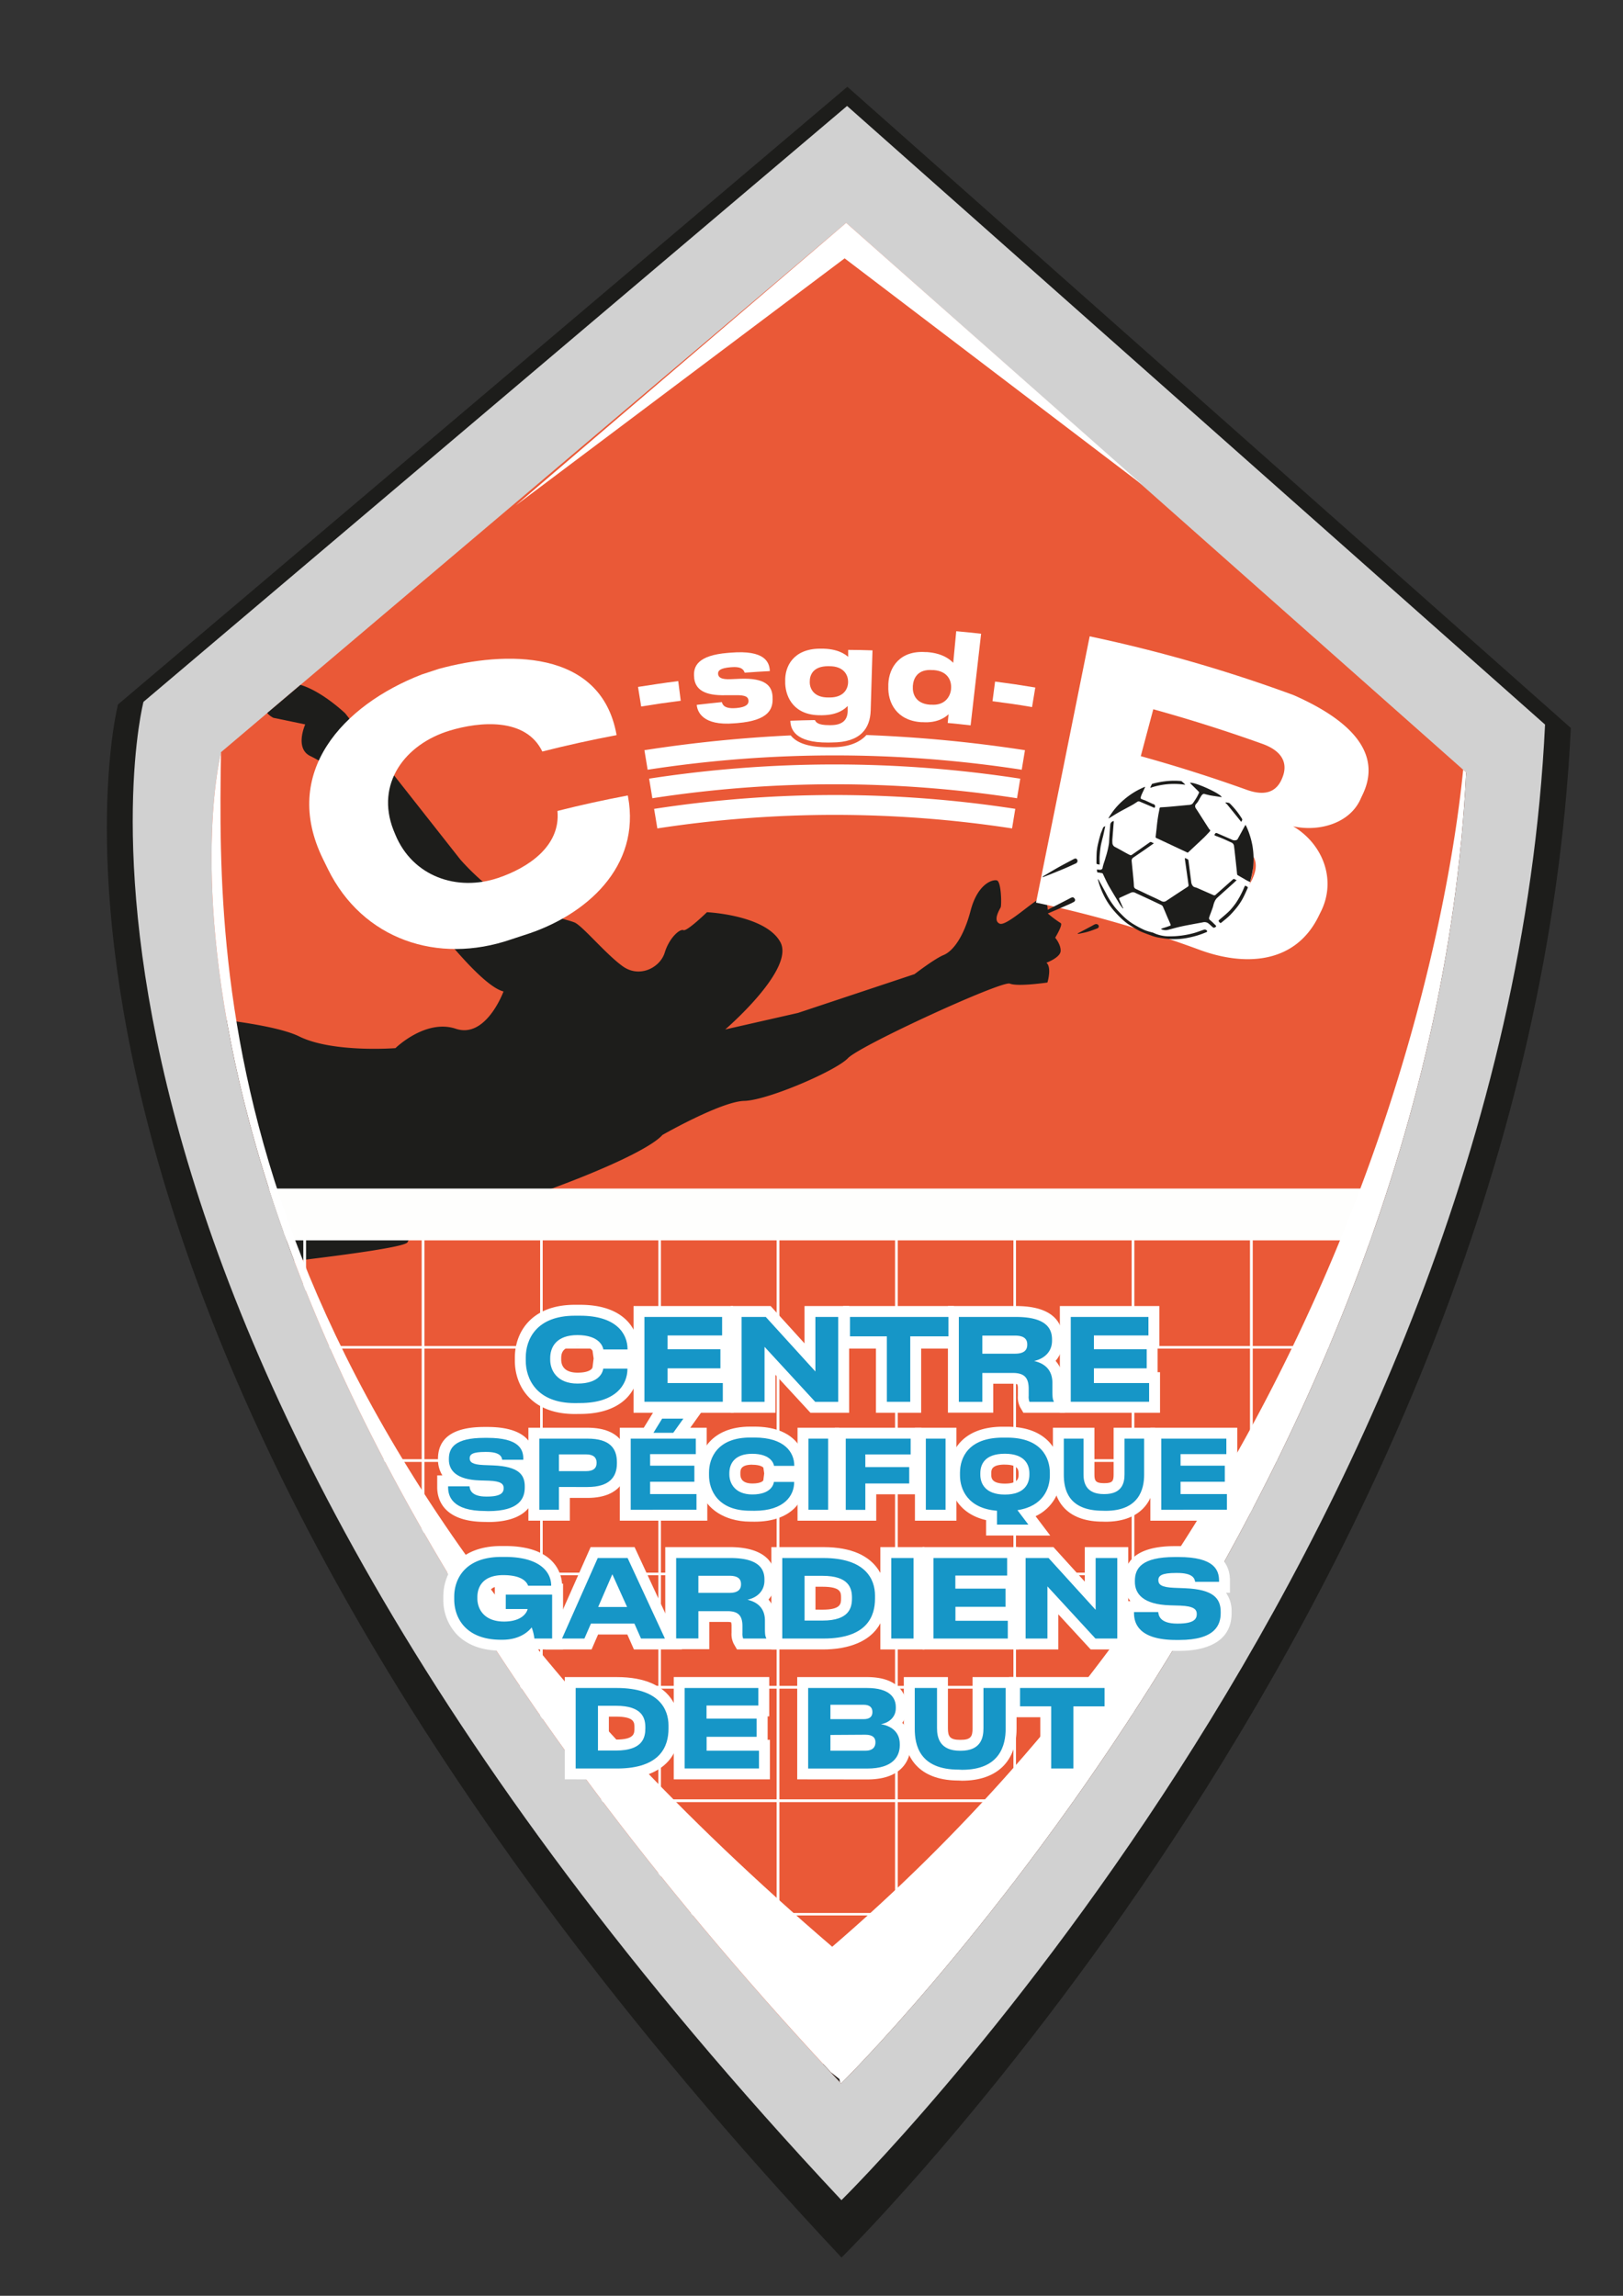 <svg xmlns="http://www.w3.org/2000/svg" xmlns:xlink="http://www.w3.org/1999/xlink" viewBox="0 0 595.28 841.89"><rect x="0" y="0" width="595.28" height="841.89" fill="#333333" stroke="none"/><defs><style>.cls-1{fill:#ea5937;}.cls-2{fill:#1d1d1b;}.cls-3{fill:#d1d1d1;}.cls-4{clip-path:url(#clip-path);}.cls-5{fill:#fefefd;}.cls-6{fill:none;stroke:#fefefd;stroke-miterlimit:10;stroke-width:0.9px;}.cls-7{fill:#fff;}.cls-8{fill:#1696c7;}</style><clipPath id="clip-path"><path class="cls-1" d="M537.75,283.24C524.81,551.33,308.5,764,308.5,764c-1.26-1.34-2.5-2.68-3.74-4C36.28,471.4,79.5,282.38,81.05,276h0l0-.16L310.35,81.72Z"></path></clipPath></defs><g id="Calque_1" data-name="Calque 1"><path class="cls-2" d="M43.28,258.33S-15,482.69,308.64,827.86c0,0,252.4-248.09,267.51-560.9L310.79,31.81Z"></path><path class="cls-3" d="M52.62,257.38s-56.2,216.45,256,549.44c0,0,243.5-239.34,258.07-541.11l-256-226.85Z"></path><path class="cls-1" d="M537.75,283.24C524.81,551.33,308.5,764,308.5,764c-1.26-1.34-2.5-2.68-3.74-4C36.28,471.4,79.5,282.38,81.05,276h0l0-.16L310.35,81.72Z"></path><g class="cls-4"><path class="cls-2" d="M-13.13,464.26s-13.13,6.24-22.93,3.06-33-8.28-34.55-8.3-12,1.44-8.13,8.34,14.62,12.31,19.43,13.4S-35.64,487-35.64,487a20.69,20.69,0,0,0,10.12-3.48c5.14-3.41,21-5.75,27.14-5s26.53-2.79,31.23-8.86c0,0,18.38-6.21,21.91-5s18.5,1.58,18.5,1.58,74.9-7.56,76.23-10.71,9.76-10.75,14.49-8.76,69.71-20.25,79-30.58c0,0,21.54-12.3,30-12.48S306.58,392.7,311,388.05s56.5-28.56,59.39-27.35,13.78-.4,13.78-.4,1.68-5.48-.36-7.26c0,0,5.12-1.88,5.21-4.31s-2-4.86-2-4.86,3-4.92,2-5.37a41,41,0,0,1-4.71-3.52s.14-5.5-1.92-5.75-13.09,10.59-15.72,9.49,0-5.24.36-6,.26-9.48-1.43-9.88-7.06,1.37-9.61,11.12-6.54,14.88-9.9,16.26-10.65,7-10.65,7l-42.76,14.23L266,377.51s25.63-22,20.23-32-26.93-11-26.93-11-7.32,7.13-8.64,6.58-5.18,2.78-6.86,8.26-9.21,9.43-15.39,5-14.79-14.86-17.68-16.07-14.29-3.52-23.54-8-18.39-15.13-18.39-15.13l-42.17-53.55s-17.2-16.49-25.8-9.27-.55,10.9-.55,10.9l11.67,2.42s-4,8.83,1.92,11.63,16.56,10.65,16.56,10.65l-.44,10.64s40.92,61.68,54.69,65c0,0-6.38,17.42-17.49,13.69s-22.15,7.1-22.15,7.1-23,1.79-35.3-4.29-53.61-8.57-53.61-8.57-22.29-6.56-30-8.86-38.5-9.95-38.5-9.95L-51,347.29s-43.75-12.16-45.46-1.44,18.83,14.08,18.83,14.08,8.34-1.45,13.7,4.19,10.09,7.64,17.65,2.15,28,6.18,28,6.18,35.39,15.15,43.61,14,40.73,22.33,40.73,22.33L65,414.44s21.14,8.56,20.7,9.61-18.31,9-21.42,8.33l-1.66,3.95s-31.24,12.56-32.92,12.16-7.14,2.27-7.14,2.27l-3,3.39S-11.17,461.06-13.13,464.26Z"></path><rect class="cls-5" x="24.96" y="435.86" width="478.59" height="19"></rect><rect class="cls-6" x="24.96" y="452.48" width="43.4" height="41.56"></rect><rect class="cls-6" x="68.36" y="452.48" width="43.4" height="41.56"></rect><rect class="cls-6" x="111.76" y="452.48" width="43.4" height="41.56"></rect><rect class="cls-6" x="155.16" y="452.48" width="43.4" height="41.56"></rect><rect class="cls-6" x="198.56" y="452.48" width="43.4" height="41.56"></rect><rect class="cls-6" x="241.96" y="452.48" width="43.4" height="41.56"></rect><rect class="cls-6" x="285.37" y="452.48" width="43.4" height="41.56"></rect><rect class="cls-6" x="328.77" y="452.48" width="43.4" height="41.56"></rect><rect class="cls-6" x="372.17" y="452.48" width="43.4" height="41.56"></rect><rect class="cls-6" x="415.57" y="452.48" width="43.4" height="41.56"></rect><rect class="cls-6" x="458.97" y="452.48" width="43.4" height="41.56"></rect><rect class="cls-6" x="24.96" y="494.05" width="43.4" height="41.56"></rect><rect class="cls-6" x="68.36" y="494.05" width="43.4" height="41.56"></rect><rect class="cls-6" x="111.76" y="494.05" width="43.4" height="41.56"></rect><rect class="cls-6" x="155.16" y="494.05" width="43.4" height="41.56"></rect><rect class="cls-6" x="198.56" y="494.05" width="43.4" height="41.56"></rect><rect class="cls-6" x="241.96" y="494.05" width="43.4" height="41.56"></rect><rect class="cls-6" x="285.37" y="494.05" width="43.4" height="41.56"></rect><rect class="cls-6" x="328.77" y="494.05" width="43.4" height="41.56"></rect><rect class="cls-6" x="372.17" y="494.05" width="43.4" height="41.56"></rect><rect class="cls-6" x="415.57" y="494.05" width="43.4" height="41.56"></rect><rect class="cls-6" x="458.97" y="494.05" width="43.4" height="41.56"></rect><rect class="cls-6" x="24.96" y="535.61" width="43.4" height="41.56"></rect><rect class="cls-6" x="68.36" y="535.61" width="43.4" height="41.56"></rect><rect class="cls-6" x="111.76" y="535.61" width="43.4" height="41.56"></rect><rect class="cls-6" x="155.16" y="535.61" width="43.4" height="41.56"></rect><rect class="cls-6" x="198.56" y="535.61" width="43.4" height="41.56"></rect><rect class="cls-6" x="241.96" y="535.61" width="43.4" height="41.56"></rect><rect class="cls-6" x="285.37" y="535.61" width="43.4" height="41.56"></rect><rect class="cls-6" x="328.77" y="535.61" width="43.4" height="41.56"></rect><rect class="cls-6" x="372.17" y="535.61" width="43.4" height="41.56"></rect><rect class="cls-6" x="415.57" y="535.61" width="43.4" height="41.56"></rect><rect class="cls-6" x="458.97" y="535.61" width="43.4" height="41.56"></rect><rect class="cls-6" x="24.96" y="577.17" width="43.4" height="41.56"></rect><rect class="cls-6" x="68.36" y="577.17" width="43.4" height="41.56"></rect><rect class="cls-6" x="111.76" y="577.17" width="43.4" height="41.56"></rect><rect class="cls-6" x="155.16" y="577.17" width="43.4" height="41.56"></rect><rect class="cls-6" x="198.56" y="577.17" width="43.4" height="41.56"></rect><rect class="cls-6" x="241.96" y="577.17" width="43.4" height="41.56"></rect><rect class="cls-6" x="285.37" y="577.17" width="43.4" height="41.56"></rect><rect class="cls-6" x="328.77" y="577.17" width="43.4" height="41.56"></rect><rect class="cls-6" x="372.17" y="577.17" width="43.4" height="41.56"></rect><rect class="cls-6" x="415.57" y="577.17" width="43.4" height="41.56"></rect><rect class="cls-6" x="458.97" y="577.17" width="43.4" height="41.56"></rect><rect class="cls-6" x="24.96" y="618.74" width="43.4" height="41.56"></rect><rect class="cls-6" x="68.36" y="618.74" width="43.4" height="41.56"></rect><rect class="cls-6" x="111.76" y="618.74" width="43.4" height="41.56"></rect><rect class="cls-6" x="155.16" y="618.74" width="43.4" height="41.56"></rect><rect class="cls-6" x="198.56" y="618.74" width="43.4" height="41.56"></rect><rect class="cls-6" x="241.96" y="618.74" width="43.4" height="41.56"></rect><rect class="cls-6" x="285.37" y="618.74" width="43.4" height="41.56"></rect><rect class="cls-6" x="328.77" y="618.74" width="43.4" height="41.56"></rect><rect class="cls-6" x="198.56" y="660.4" width="43.4" height="41.56"></rect><rect class="cls-6" x="241.96" y="660.4" width="43.4" height="41.56"></rect><rect class="cls-6" x="285.37" y="660.4" width="43.4" height="41.56"></rect><rect class="cls-6" x="328.77" y="660.4" width="43.4" height="41.56"></rect><rect class="cls-6" x="372.17" y="618.74" width="43.4" height="41.56"></rect><rect class="cls-6" x="415.57" y="618.74" width="43.4" height="41.56"></rect><rect class="cls-6" x="458.97" y="618.74" width="43.4" height="41.56"></rect><path class="cls-2" d="M301.17,775.69s11.71-8.26,14.14-10.21c268.48-288.54,224-475.88,222.44-482.24-7.13,19.26-2.5,245.42-234.25,433.68Z"></path><path class="cls-7" d="M308.5,762.89s-1.31-1-3.74-2.95C36.28,471.4,79.5,282.38,81.05,276c-1.3,84-2,243.89,224.17,437.88Z"></path><path class="cls-7" d="M308.82,765.62l4.42-2.21c.08-.06,2.69-1.86,2.76-1.93,210.9-226.7,233.17-421,231.91-482.61-.06-2.52-10.82-1.13-11.06,1.38-6.32,67.59-46.09,274.16-231.63,433.65a2,2,0,0,0-.69,1.38l.63,14.28C305,731.3,307.45,766.71,308.82,765.62Z"></path></g><path class="cls-7" d="M187.34,344.53c-26.75,9.18-54.33.07-67.08-25.86l-1.77-3.61c-15.64-31.78,7.31-56.51,36.19-67.72,2.52-.84,3.78-1.26,6.31-2.07,24.14-6.61,59.36-7.49,65.12,24.06l0,.26q-13.69,2.57-27.2,6c-6.06-12.56-23-11-34-7.66-16.44,5-27.21,19.51-20.62,36.41l.71,1.73c6.32,15.28,22.55,21,37.76,15.86,10.85-3.67,22.92-11.58,21.7-24.55q12.79-3.24,25.8-5.67l.08.39c4.79,25.77-15.4,43.72-38.07,50.81C190.3,343.54,189.31,343.86,187.34,344.53Z"></path><path class="cls-7" d="M248.76,249.76l.92,7.22c-5.81.74-8.71,1.16-14.51,2.1-.46-2.87-.69-4.31-1.16-7.18C239.9,251,242.85,250.52,248.76,249.76Z"></path><path class="cls-7" d="M269.32,265.25c-11.82,1-13.51-4.48-13.75-6.56l0-.22c3.68-.43,5.52-.62,9.2-1,.22.83.77,2.54,5.12,2.19H270c3.82-.32,4.62-1.52,4.53-2.72s-.73-2.12-4.87-2l-3.39,0c-8,.23-11.19-2.17-11.66-6.25l0-.26c-.48-4.21,1.49-8.11,12.27-9l1.24-.1c12.35-1,14.06,3.43,14.23,6.64v.13c-3.69.19-5.54.31-9.22.58-.34-.87-.86-2.37-5-2l-.13,0c-3.81.32-4.73,1.23-4.62,2.47s1.11,2.08,4.72,1.91l3.42-.15c9-.33,11.63,2.43,11.84,6.57l0,.32c.22,4.14-1.3,8.4-12.87,9.36Z"></path><path class="cls-7" d="M303.73,272.3c-12.26.08-13.73-5-13.84-7.82v-.18c3.59-.13,5.39-.18,9-.24.36.71.9,1.88,5.31,1.86h.47c4.67,0,6.2-2.21,6.24-5.2l0-1.83c-.94.93-3.4,3.33-9.32,3.39H301c-9.54.11-12.77-6.27-13-11.58l0-.76c-.23-5.57,3-11.95,12.59-12.07h.5c6.12-.07,8.92,2.08,10,3,0-1,0-1.53,0-2.55,3.57,0,5.35.08,8.92.18l-.66,22c-.2,6.6-3.68,11.74-14.15,11.77Zm0-28c-5.53,0-6.78,3.26-6.73,5.75v.14c0,2.45,1.58,5.61,6.8,5.58h.53c5.08,0,6.71-3.11,6.73-5.61V250c0-2.64-1.76-5.72-6.84-5.69Z"></path><path class="cls-7" d="M359.85,232.4,356,266c-3.35-.39-5-.56-8.4-.88l.31-3.2c-.92.9-3.9,3.32-9.58,2.9l-.56,0c-8.8-.64-12.22-7-11.95-13.25l0-.76c.27-6.2,4.32-12.35,13.69-11.68l.55,0c5.83.43,8.56,2.86,9.56,3.94.45-4.64.67-7,1.11-11.6C354.39,231.79,356.21,232,359.85,232.4ZM342,245.73c-5.52-.44-7,3.12-7.19,5.79v.14c-.17,2.54.83,6.32,6.19,6.75l.49,0c5.1.41,7.07-3,7.33-5.67v-.14c.27-2.84-1.07-6.45-6.32-6.87Z"></path><path class="cls-7" d="M379.72,252.12c-.48,2.87-.71,4.3-1.19,7.17-5.79-1-8.69-1.38-14.5-2.14.38-2.89.57-4.33.94-7.21C370.88,250.71,373.83,251.15,379.72,252.12Z"></path><path class="cls-7" d="M317.79,269.54c-3.43,3.79-8.85,4.47-12.61,4.48h-1.44c-7.7,0-11.7-1.8-13.72-4.34a505.51,505.51,0,0,0-53.66,5.42c.47,2.86.71,4.3,1.18,7.17a450.56,450.56,0,0,1,137.21,0c.47-2.87.71-4.3,1.18-7.17A507.83,507.83,0,0,0,317.79,269.54Z"></path><path class="cls-7" d="M374.21,285.55c-.48,2.87-.71,4.3-1.19,7.17a439.41,439.41,0,0,0-133.75,0c-.47-2.87-.71-4.31-1.19-7.18A447,447,0,0,1,374.21,285.55Z"></path><path class="cls-7" d="M372.38,296.61c-.47,2.87-.71,4.31-1.18,7.18a428.94,428.94,0,0,0-130.1,0l-1.19-7.17A435.19,435.19,0,0,1,372.38,296.61Z"></path><path class="cls-7" d="M399.67,233.35a538,538,0,0,1,74.8,21.56c14,6.17,34.13,18,25.34,36.41l-.63,1.33c-4,9.53-15.77,12.43-24.89,10.36,11,6.52,16.12,19.87,10,31.64l-.65,1.33c-8.71,17.76-27.48,18.45-44.19,12.14A433.13,433.13,0,0,0,380,331Q389.86,282.16,399.67,233.35ZM423,260.09c-1.84,6.88-2.76,10.32-4.59,17.2,13.06,3.63,25.88,7.69,38.63,12.26,7.84,2.89,11.52.11,13.25-4.24l.1-.25c1.78-4.47.72-9.29-7.18-12.21C450,268.1,436.61,263.87,423,260.09Zm-9.62,36.08c-2,7.61-3,11.41-5.07,19,12.5,3.48,24.76,7.41,37,11.83,8.14,3.05,12.39-.62,14.26-5.2l.2-.5c1.87-4.58,1-9.52-7.55-12.72C439.39,303.94,426.52,299.83,413.4,296.17Z"></path><circle class="cls-7" cx="430.91" cy="315.23" r="28.82"></circle><path class="cls-2" d="M425.9,340.56l1.83-.58c.4-.13.78-.28,1.17-.41.54-.19.57-.23.35-.77-.32-.77-.65-1.53-1-2.29-.57-1.36-1.13-2.72-1.73-4.07a1.4,1.4,0,0,0-.6-.58c-2.84-1.35-5.69-2.68-8.55-4-.31-.14-.63-.28-.93-.44a1.89,1.89,0,0,0-1.79,0c-1.31.58-2.61,1.19-3.91,1.78-.3.13-.32.35-.21.61.41.94.81,1.87,1.23,2.8a3.5,3.5,0,0,0,.24.42l-.18.09c-.35-.48-.75-.93-1.06-1.43-1.34-2.22-2.69-4.42-4-6.68-.82-1.46-1.51-3-2.22-4.52-.22-.47-.65-.27-1-.42a4.17,4.17,0,0,0-.81-.11c-.12,0-.29-.12-.31-.22a6.08,6.08,0,0,1-.11-.87c.45,0,.82.08,1.19.08a.87.87,0,0,0,.93-.84c.07-.4.19-.79.3-1.19.26-.84.58-1.66.79-2.51a32.34,32.34,0,0,0,1.24-5.23c.06-.88.09-1.77.15-2.66.09-1.31.19-2.62.31-3.93a1.51,1.51,0,0,1,1.27-1.52c0,.36,0,.71-.05,1.05l-.45,5.77A11,11,0,0,0,408,309a1.75,1.75,0,0,0,1.05,1.64c1.31.67,2.58,1.41,3.87,2.12.55.29,1.09.6,1.66.84a.79.79,0,0,0,.59-.15c2.16-1.49,4.32-3,6.46-4.51a.64.64,0,0,1,.81-.06c.22.13.47.22.78.37-1.25.87-2.4,1.7-3.56,2.5l-4,2.73a1.34,1.34,0,0,0-.59,1.3c.21,2.18.43,4.36.64,6.53.08.85.15,1.7.18,2.55a1.21,1.21,0,0,0,.8,1.17c1.41.65,2.8,1.32,4.2,2,1.71.8,3.43,1.56,5.1,2.42a1.7,1.7,0,0,0,1.91-.18l3.54-2.35,4.18-2.73a.65.65,0,0,0,.3-.73l-1.32-9.36c0-.14,0-.27,0-.48.4.19.77.33,1.11.53a.66.66,0,0,1,.19.43c.34,2.58.67,5.16,1,7.73a2.75,2.75,0,0,0,.67,1.66,1.44,1.44,0,0,0,.46.31c.33.12.69.18,1,.32l6.1,2.68A.81.81,0,0,0,446,328q3.09-2.72,6.15-5.46a.53.53,0,0,1,.73-.1,4.61,4.61,0,0,0,.69.32c-.48.45-.87.84-1.29,1.22-2,1.8-4,3.57-6,5.41a4.82,4.82,0,0,0-.94,1.62c-.23.52-.31,1.1-.49,1.65s-.48,1.34-.72,2-.47,1.21-.65,1.83a.84.84,0,0,0,.35.93c.59.47,1.11,1,1.65,1.53.16.15.31.32.47.46s.12.34-.05.47a1.42,1.42,0,0,1-.5.29.66.66,0,0,1-.5-.07c-.62-.52-1.17-1.11-1.82-1.58a2.42,2.42,0,0,0-1.9-.29c-2.56.48-5.12.92-7.67,1.46-1.78.38-3.52.89-5.28,1.34a3.76,3.76,0,0,1-2.32-.29Z"></path><path class="cls-2" d="M436.47,287.07c1.58-.42,11.19,3.9,11.64,5.26l-1.42-.22c-.89-.14-1.78-.25-2.67-.41-.59-.11-1.17-.28-1.76-.41-.29-.07-.63-.24-.87-.15a1.64,1.64,0,0,0-.76.67c-.42.64-.76,1.34-1.16,2a7.25,7.25,0,0,1-.65.89,1.24,1.24,0,0,0-.22,1.71c1,1.49,1.92,3,2.88,4.48.59.93,1.18,1.85,1.78,2.77a2,2,0,0,0,.4.53c.37.27.2.55,0,.77-.72.78-1.44,1.57-2.21,2.31-1.85,1.76-3.72,3.48-5.57,5.23-.24.23-.44.14-.67,0l-8.4-3.94c-.87-.41-1.74-.83-2.63-1.22a.45.45,0,0,1-.31-.54c.1-.91.21-1.82.31-2.74s.18-1.74.29-2.61.24-1.73.38-2.58c.12-.7.29-1.4.4-2.1s.11-.69.8-.73c1.13-.06,2.25-.14,3.37-.24l6.48-.61a3.53,3.53,0,0,0,1-.17,1.63,1.63,0,0,0,.67-.52c.47-.67.9-1.35,1.3-2a19.2,19.2,0,0,0,.92-1.81c.05-.1-.08-.34-.19-.45-.9-.91-1.83-1.8-2.74-2.71A5.2,5.2,0,0,1,436.47,287.07Z"></path><path class="cls-2" d="M456.84,302.5c.2.37.37.66.5,1a29.5,29.5,0,0,1,2.06,6.82,29,29,0,0,1,.28,7.09c-.09,1-.27,2-.46,3s-.43,1.83-.63,2.75c-.06.23-.18.26-.36.17-.36-.18-.72-.35-1.07-.54L454.08,321a.55.55,0,0,1-.34-.49c-.26-2.59-.55-5.17-.83-7.75-.09-.84-.19-1.67-.3-2.5a1.57,1.57,0,0,0-1-1.32c-1-.44-2-.93-3.06-1.38-.85-.36-1.71-.69-2.56-1l-.3-.14c-.28-.1-.32-.25-.15-.5.33-.51.46-.56,1-.32l5.08,2.21a2.26,2.26,0,0,0,1.81.27,1,1,0,0,0,.5-.36c.91-1.64,1.8-3.28,2.69-4.93C456.69,302.72,456.73,302.67,456.84,302.5Z"></path><path class="cls-2" d="M402.8,322.44c.09.14.2.28.28.43.85,1.55,1.73,3.1,2.55,4.67a30.39,30.39,0,0,0,3.41,5.31C410,334,411,335,412,336a21.62,21.62,0,0,0,2.25,1.91,21.27,21.27,0,0,0,2.35,1.5,35.85,35.85,0,0,0,3.38,1.73,24.16,24.16,0,0,0,2.67.8,1.7,1.7,0,0,1,.32.1,13.34,13.34,0,0,0,6,1.32,33.33,33.33,0,0,0,8.49-1.08c1.4-.35,2.75-.89,4.12-1.36a1,1,0,0,1,1.2.55c0,.08-.12.28-.23.33a32.38,32.38,0,0,1-6.37,2,25.93,25.93,0,0,1-7.24.55,39.21,39.21,0,0,1-4.46-.62,15.74,15.74,0,0,1-2.4-.72c-1.32-.48-2.65-.94-3.92-1.52a28.88,28.88,0,0,1-2.85-1.65,22.78,22.78,0,0,1-2.09-1.37,25.54,25.54,0,0,1-2.31-2c-.89-.88-1.75-1.8-2.56-2.75a26.63,26.63,0,0,1-3.8-6,30.06,30.06,0,0,1-1.82-5c0-.11,0-.24-.06-.36Z"></path><path class="cls-2" d="M420,288.61c-.06.14-.11.27-.17.4-.37.81-.76,1.6-1.12,2.41a6.46,6.46,0,0,0-.36,1.13.45.45,0,0,0,.16.38,9.85,9.85,0,0,0,1.06.44c.12.05.26.06.39.12l2.59,1.2a3.16,3.16,0,0,0,.54.2.81.81,0,0,1,.41,1.28.32.32,0,0,1-.29,0,4.31,4.31,0,0,1-.49-.22L418,293.94a1,1,0,0,0-1,.18c-.6.38-1.19.79-1.81,1.13-1.54.85-3.11,1.65-4.64,2.51-1.24.7-2.43,1.47-3.64,2.2a.79.79,0,0,1-.38.14,25.29,25.29,0,0,1,5.76-6.89,27.8,27.8,0,0,1,7.69-4.69Z"></path><path class="cls-2" d="M375.43,338.4c.28-.17.56-.35.85-.51,2-1.08,4-2.16,6-3.21,2.15-1.14,4.32-2.26,6.49-3.37,1.28-.67,2.58-1.31,3.86-2,.76-.39,1.17-.32,1.55.3a.75.75,0,0,1-.21,1.06,14.07,14.07,0,0,1-1.64.84c-2.47,1.09-4.94,2.18-7.43,3.22s-5,2-7.45,3.05l-1.89.74Z"></path><path class="cls-2" d="M456.7,324.79a5.94,5.94,0,0,1,.84.41.45.45,0,0,1,.1.42c-.59,1.31-1.16,2.63-1.84,3.89a22.58,22.58,0,0,1-1.9,2.93,35.15,35.15,0,0,1-2.91,3.31c-.93.93-2,1.73-3,2.57-.33.28-.51.19-.89-.34-.21-.28-.12-.46.13-.68,1.29-1.1,2.61-2.18,3.81-3.37a28.71,28.71,0,0,0,2.29-2.84,32,32,0,0,0,3.06-5.79c.07-.13.13-.27.2-.4S456.66,324.84,456.7,324.79Z"></path><path class="cls-2" d="M382.39,321.46c1.9-1.12,3.79-2.27,5.71-3.35s3.81-2.05,5.71-3.07c.7-.38,1.17-.22,1.37.45a1,1,0,0,1-.56,1.12c-1.31.6-2.62,1.21-3.95,1.78-1.75.74-3.51,1.45-5.27,2.16-.86.35-1.73.66-2.59,1a2.45,2.45,0,0,1-.37.08Z"></path><path class="cls-2" d="M405.38,303l-.37,1.68c-.11.53-.22,1.06-.34,1.59s-.26,1-.38,1.5c-.21.91-.46,1.8-.6,2.72-.17,1.16-.29,2.33-.37,3.5-.06.91,0,1.83,0,2.74,0,.1,0,.21,0,.32-.28-.05-.52-.07-.76-.12s-.41-.18-.4-.48c0-1.4,0-2.8.1-4.19a21.93,21.93,0,0,1,.57-3.22c.25-1.12.57-2.22.88-3.32.08-.28.23-.54.33-.81s.28-.68.4-1A1.16,1.16,0,0,1,405.38,303Z"></path><path class="cls-2" d="M434.63,287.77A27.15,27.15,0,0,0,422,288.88l-.09-.1a12.83,12.83,0,0,1,.59-1.24c.07-.11.29-.15.44-.19a32.63,32.63,0,0,1,5.28-.94,28,28,0,0,1,4.93,0,1.08,1.08,0,0,1,.53.33c.34.3.65.61,1,.92Z"></path><path class="cls-2" d="M395.27,342.3c.56-.29,1.12-.58,1.67-.88l3.78-2a5.48,5.48,0,0,1,1-.51,1.11,1.11,0,0,1,.84.08.84.84,0,0,1,.41,1,1,1,0,0,1-.56.48c-1.13.43-2.26.87-3.42,1.21s-2.14.5-3.22.74a2.77,2.77,0,0,1-.5,0Z"></path><path class="cls-2" d="M455.23,301.37l-1.32-1.66c-1.27-1.57-2.54-3.15-3.82-4.71-.15-.18-.35-.31-.51-.47a1,1,0,0,1-.13-.22.74.74,0,0,1,.25-.05c.35.05.7.1,1,.17a.75.75,0,0,1,.35.19,29.55,29.55,0,0,1,4.47,5.61c.3.49-.12.75-.21,1.11Z"></path><polygon class="cls-7" points="321.28 518.07 321.28 494.05 309.23 494.05 309.23 478.94 349.9 478.94 349.9 494.05 337.86 494.05 337.86 518.07 321.28 518.07"></polygon><path class="cls-7" d="M375.35,518.07l-1.17-2a8.07,8.07,0,0,1-.85-4.22v-2.55a5,5,0,0,0-.19-1.66,4.58,4.58,0,0,0-1.63-.2H364.3v10.59H347.68V478.94h25c14.2,0,17.18,6.7,17.18,12.33v.41a11,11,0,0,1-2.69,7.36,11.77,11.77,0,0,1,2.9,8.12v3.22a12.64,12.64,0,0,0,.07,1.65l.43.75v5.29Z"></path><path class="cls-7" d="M210.84,518.53c-16.23,0-22-10.5-22-19.48v-1.26c0-8.91,5.76-19.31,22-19.31h1.92c7,0,12.42,1.65,16.21,4.9a14.82,14.82,0,0,1,5.2,11.4V502c0,7.61-5.61,16.51-21.41,16.51Zm1-24.94c-5.32,0-6,2.38-6,4.45v.59c0,1.77.79,4.74,6,4.74,4.06,0,5.36-1.25,5.49-2l.4-3.2-.39-2.75C217.18,494.85,215.8,493.59,211.8,493.59Z"></path><path class="cls-8" d="M210.84,514.53c-14.22,0-18-9.12-18-15.48v-1.26c0-6.48,3.77-15.31,18-15.31h1.92c13.06,0,17.41,6.4,17.41,12.3v.08H221.3c-.13-.87-1.3-5.27-9.5-5.27-7.61,0-10,4.27-10,8.45v.59c0,3.85,2.47,8.74,10,8.74,8.29,0,9.33-4.47,9.46-5.48h8.87V502c0,5.69-4.19,12.51-17.41,12.51Z"></path><polygon class="cls-7" points="232.37 518.07 232.37 478.94 268.86 478.94 268.86 493.72 268.23 493.72 268.23 503.2 269.11 503.2 269.11 518.07 232.37 518.07"></polygon><path class="cls-8" d="M264.86,482.94v6.78h-20v5.06h19.37v7H244.86v5.4h20.25v6.86H236.36V482.94Z"></path><polygon class="cls-7" points="297.25 518.07 284.42 504.15 284.42 518.07 268.01 518.07 268.01 478.94 282.65 478.94 295.08 492.63 295.08 478.94 311.45 478.94 311.45 518.07 297.25 518.07"></polygon><path class="cls-8" d="M280.42,493.9v20.17H272V482.94h8.87l18.2,20v-20h8.37v31.13H299Z"></path><path class="cls-8" d="M325.28,490.05H311.76v-7.11h36.1v7.11h-14v24h-8.57Z"></path><path class="cls-8" d="M386,507.16v3.22c0,2.35.21,3,.5,3.48v.21h-8.91a5.07,5.07,0,0,1-.29-2.18v-2.55c0-4-1.47-5.86-5.82-5.86H360.3v10.59h-8.62V482.94h21c11.84,0,13.18,4.94,13.18,8.33v.41c0,3.89-2.68,6.53-6.57,7.41C383.48,500.05,386,502.6,386,507.16ZM360.3,496.41h12c3.51,0,4.47-1.5,4.47-3.3V493c0-1.8-1-3.22-4.47-3.22h-12Z"></path><polygon class="cls-7" points="388.73 518.07 388.73 478.94 425.22 478.94 425.22 493.72 424.59 493.72 424.59 503.2 425.47 503.2 425.47 518.07 388.73 518.07"></polygon><path class="cls-8" d="M421.22,482.94v6.78h-20v5.06h19.37v7H401.22v5.4h20.25v6.86H392.73V482.94Z"></path><path class="cls-7" d="M178,558.1c-15.92,0-17.64-8.85-17.64-12.66v-4.38h1.91a10.81,10.81,0,0,1-1.63-5.79V535c0-7.77,5.71-11.72,17-11.72h1.19c7.81,0,17.11,2,17.11,11.65v4.38H195a11.14,11.14,0,0,1,1.4,5.72v.42c0,4.74-2.27,12.69-17.43,12.69Z"></path><path class="cls-8" d="M178,554.1c-12.24,0-13.64-5.54-13.64-8.66v-.38h7.86c.1,1.15.59,3.75,6.13,3.75h.25c5.43,0,6.13-1.61,6.13-3.12s-1-2.53-5.33-2.7l-3.47-.11c-8.55-.28-11.29-3.68-11.29-7.61V535c0-4.07,2.18-7.72,13-7.72h1.19c11.53,0,13.11,4.21,13.11,7.65v.38h-7.75c-.17-1.15-.8-2.87-5.85-2.87h-.35c-4.63,0-5.72.88-5.72,2.31s1,2.32,5.05,2.49l3.61.14c9.29.39,11.54,3.4,11.54,7.65v.42c0,3.82-1.76,8.69-13.43,8.69Z"></path><path class="cls-7" d="M193.8,557.65V523.56h21.67c12.88,0,14.8,7.93,14.8,12.66v.39c0,3.81-1.44,12.69-14.8,12.69H209v8.35Z"></path><path class="cls-8" d="M205,545.3v8.35H197.8V527.56h17.67c8.24,0,10.8,3.61,10.8,8.66v.39c0,4.94-2.66,8.69-10.8,8.69Zm0-5.82H215c2.66,0,3.82-1.12,3.82-3v-.14c0-1.82-1.16-3-3.82-3H205Z"></path><polygon class="cls-7" points="227.33 557.65 227.33 523.56 236.12 523.56 240.63 516.23 258.43 516.23 253.18 523.56 259.2 523.56 259.2 537.24 258.68 537.24 258.68 543.9 259.42 543.9 259.42 557.65 227.33 557.65"></polygon><path class="cls-8" d="M255.2,527.56v5.68H238.45v4.24h16.23v5.89H238.45v4.53h17v5.75H231.33V527.56Zm-15.53-2.14,3.19-5.19h7.79l-3.72,5.19Z"></path><path class="cls-7" d="M275.13,558c-9.5,0-19.08-5.25-19.08-17v-1c0-7.77,5-16.84,19.08-16.84h1.61c13.72,0,18.58,7.71,18.58,14.31v6.07c0,6.68-4.86,14.48-18.58,14.48Zm.8-20.89c-4.38,0-4.38,2-4.38,3.08v.49c0,1.52.77,3.33,4.42,3.33,3,0,3.88-.86,4-1.16l.32-2.53-.3-2.1C279.78,537.93,278.77,537.14,275.93,537.14Z"></path><path class="cls-8" d="M275.13,554c-11.93,0-15.08-7.64-15.08-13v-1c0-5.44,3.15-12.84,15.08-12.84h1.61c10.94,0,14.58,5.37,14.58,10.31v.07h-7.43c-.1-.73-1.09-4.42-8-4.42-6.38,0-8.38,3.58-8.38,7.09v.49c0,3.23,2.07,7.33,8.42,7.33,6.94,0,7.82-3.76,7.92-4.6h7.43v.11c0,4.77-3.5,10.48-14.58,10.48Z"></path><rect class="cls-7" x="292.52" y="523.56" width="15.22" height="34.09"></rect><path class="cls-8" d="M303.74,553.65h-7.22V527.56h7.22Z"></path><polygon class="cls-7" points="306.19 557.65 306.19 523.56 337.97 523.56 337.97 537.35 337.48 537.35 337.48 547.97 321.38 547.97 321.38 557.65 306.19 557.65"></polygon><path class="cls-8" d="M334,527.56v5.79H317.38V538h16.1v6h-16.1v9.68H310.2V527.56Z"></path><rect class="cls-7" x="335.58" y="523.56" width="15.22" height="34.09"></rect><path class="cls-8" d="M346.81,553.65h-7.23V527.56h7.23Z"></path><path class="cls-7" d="M361.67,563.08v-5.64c-9.93-2.24-13.57-9.93-13.57-16.38v-1c0-8.16,5.18-16.87,19.71-16.87h1.54c6.83,0,12.06,1.92,15.55,5.71A16.39,16.39,0,0,1,389.06,540v1A16,16,0,0,1,379.83,556l5.38,7.11Zm6.91-26c-5,0-5,2-5,3.19v.49c0,1.07,0,3.29,5,3.29s5-2.14,5-3.29v-.49C373.56,539.17,373.56,537.1,368.58,537.1Z"></path><path class="cls-8" d="M365.67,554c-10.8-.84-13.57-7.93-13.57-12.94v-1c0-5.44,3-12.87,15.71-12.87h1.54c12.66,0,15.71,7.5,15.71,12.87v1c0,4.77-2.45,11.32-11.89,12.73l4,5.29h-11.5Zm11.89-13.71c0-3-1.51-7.19-9-7.19s-9,4-9,7.19v.49c0,3.08,1.64,7.29,9,7.29s9-4.13,9-7.29Z"></path><path class="cls-7" d="M404.46,558c-11.79,0-18.28-6.11-18.28-17.22V523.56h15.23v17.08c0,2.26.33,3.26,3.47,3.26h.17c3.11,0,3.4-.9,3.4-3.26V523.56h15.19v17.25c0,11-6.62,17.22-18.17,17.22Z"></path><path class="cls-8" d="M404.46,554c-12.8,0-14.28-8-14.28-13.22V527.56h7.23v13.08c0,3,.84,7.26,7.47,7.26h.17c6.63,0,7.4-4.28,7.4-7.26V527.56h7.19v13.25c0,5.23-1.83,13.22-14.17,13.22Z"></path><polygon class="cls-7" points="421.92 557.65 421.92 523.56 453.8 523.56 453.8 537.24 453.27 537.24 453.27 543.9 454.01 543.9 454.01 557.65 421.92 557.65"></polygon><path class="cls-8" d="M449.8,527.56v5.68H433v4.24h16.23v5.89H433v4.53h17v5.75H425.92V527.56Z"></path><polygon class="cls-7" points="232.51 604.87 230.09 599.39 219.36 599.39 216.98 604.87 199.99 604.87 216.63 567.34 232.75 567.34 250.15 604.87 232.51 604.87"></polygon><path class="cls-7" d="M183.71,605.31c-8.81,0-13.76-3.36-16.37-6.18a18.38,18.38,0,0,1-4.74-12.59v-1.07c0-8.55,5.57-18.53,21.27-18.53h1.34c18.5,0,20.71,10.39,20.93,13.82h.38v24.11H192.43l-.13-1.16a19.39,19.39,0,0,1-8,1.6ZM181.49,582a3.37,3.37,0,0,0-2.4,3.65v.52a3.92,3.92,0,0,0,2.4,3.86Z"></path><path class="cls-8" d="M183.71,601.31c-13,0-17.11-8.14-17.11-14.77v-1.07c0-6.27,3.81-14.53,17.27-14.53h1.35c12.85,0,16.94,5.6,16.94,10.48v.08h-8.45c-.32-.75-1.47-3.89-9.13-3.89-7.26,0-9.49,4.09-9.49,8.06v.52c0,3.85,2.47,8.45,9.77,8.45,7,0,8.53-3.73,8.65-4.6h-8v-5.28h17v16.11H196a17.46,17.46,0,0,0-1-4.09c-.64.84-3.73,4.53-10.68,4.53Z"></path><path class="cls-8" d="M232.69,595.39H216.74l-2.39,5.48h-8.21l13.1-29.53h10.95l13.69,29.53h-8.77Zm-8.1-18.1-5.19,12H230Z"></path><path class="cls-7" d="M270.31,604.87l-1.16-2a7.88,7.88,0,0,1-.84-4.11v-2.42a5.53,5.53,0,0,0-.14-1.42,4.93,4.93,0,0,0-1.38-.14h-6.64v10H244V567.34h23.88c6.16,0,16.5,1.55,16.5,11.9v.4a10.64,10.64,0,0,1-2.5,6.94,11.41,11.41,0,0,1,2.7,7.74v3.06a14.37,14.37,0,0,0,.06,1.49l.42.72v5.28ZM268.53,580"></path><path class="cls-8" d="M280.56,594.32v3.06c0,2.22.2,2.82.48,3.29v.2h-8.46a4.87,4.87,0,0,1-.27-2.06v-2.43c0-3.8-1.39-5.55-5.52-5.55H256.15v10H248V571.34h19.88c11.23,0,12.5,4.68,12.5,7.9v.4c0,3.69-2.54,6.19-6.23,7C278.14,587.57,280.56,590,280.56,594.32Zm-24.41-10.2h11.39c3.34,0,4.25-1.43,4.25-3.14v-.07c0-1.71-.91-3.06-4.25-3.06H256.15Z"></path><path class="cls-7" d="M282.92,604.87V567.34H302c21.28,0,22.93,13.57,22.93,17.73v1.19c0,16.8-16,18.61-22.89,18.61Zm18.76-14.59c6.8,0,6.8-2.22,6.8-4.17v-.24c0-1.87,0-4-6.8-4H299.1v8.39Z"></path><path class="cls-8" d="M286.92,571.34H302c15.4,0,18.93,7.74,18.93,13.73v1.19c0,6.2-2.7,14.61-18.89,14.61H286.92Zm8.18,22.94h6.58c9.93,0,10.8-4.84,10.8-8.17v-.24c0-3.34-1-8-10.8-8H295.1Z"></path><rect class="cls-7" x="322.89" y="567.34" width="16.18" height="37.53"></rect><path class="cls-8" d="M335.07,600.87h-8.18V571.34h8.18Z"></path><polygon class="cls-7" points="338.37 604.87 338.37 567.34 373.4 567.34 373.4 581.77 372.81 581.77 372.81 590.36 373.64 590.36 373.64 604.87 338.37 604.87"></polygon><path class="cls-8" d="M369.4,571.34v6.43h-19v4.8H368.8v6.67H350.43v5.12h19.21v6.51H342.37V571.34Z"></path><polygon class="cls-7" points="400.04 604.87 388.17 591.99 388.17 604.87 372.19 604.87 372.19 567.34 386.38 567.34 397.87 580 397.87 567.34 413.81 567.34 413.81 604.87 400.04 604.87"></polygon><path class="cls-8" d="M384.17,581.74v19.13h-8V571.34h8.42l17.26,19v-19h7.94v29.53h-8Z"></path><path class="cls-7" d="M431.37,605.39c-17.55,0-19.44-9.66-19.44-13.81v-4.43h2.67a11.47,11.47,0,0,1-2.35-7.08v-.35c0-8.45,6.28-12.74,18.68-12.74h1.35c8.6,0,18.84,2.2,18.84,12.66v4.43h-1.45a11.64,11.64,0,0,1,2.05,7v.47c0,12.05-12,13.85-19.2,13.85Z"></path><path class="cls-8" d="M431.37,601.39c-13.86,0-15.44-6.27-15.44-9.81v-.43h8.89c.12,1.31.67,4.24,6.94,4.24H432c6.15,0,6.95-1.82,6.95-3.53s-1.15-2.86-6-3.06l-3.92-.12c-9.69-.31-12.78-4.16-12.78-8.61v-.35c0-4.61,2.46-8.74,14.68-8.74h1.35c13.06,0,14.84,4.77,14.84,8.66v.43h-8.77c-.2-1.31-.91-3.25-6.63-3.25h-.39c-5.24,0-6.47,1-6.47,2.62s1.07,2.62,5.71,2.82l4.09.16c10.52.43,13.06,3.84,13.06,8.65v.47c0,4.33-2,9.85-15.2,9.85Z"></path><path class="cls-7" d="M207.14,652.51V615h19.12c21.28,0,22.93,13.57,22.93,17.73v1.19c0,16.79-16,18.61-22.89,18.61Zm18.76-14.59c6.8,0,6.8-2.22,6.8-4.18v-.24c0-1.86,0-4-6.8-4h-2.58v8.4Z"></path><path class="cls-8" d="M211.14,619h15.12c15.4,0,18.93,7.74,18.93,13.73v1.19c0,6.19-2.7,14.61-18.89,14.61H211.14Zm8.18,22.94h6.58c9.93,0,10.8-4.85,10.8-8.18v-.24c0-3.33-.95-8-10.8-8h-6.58Z"></path><polygon class="cls-7" points="247.11 652.51 247.11 614.98 282.14 614.98 282.14 629.41 281.55 629.41 281.55 638 282.38 638 282.38 652.51 247.11 652.51"></polygon><path class="cls-8" d="M278.14,619v6.43h-19v4.8h18.38v6.67H259.17V642h19.21v6.51H251.11V619Z"></path><path class="cls-7" d="M292.4,652.51V615H318c13.51,0,14.56,8.4,14.56,11v.44a9.38,9.38,0,0,1-1.62,5.35,10.75,10.75,0,0,1,3.08,7.79V640c0,2.94-1.14,12.54-15.9,12.54Zm24.73-26.13"></path><path class="cls-8" d="M296.41,619H318c8.45,0,10.56,3.69,10.56,7v.44c0,3.73-3.22,5.51-5.44,5.83,3.33.56,6.9,2.54,6.9,7.31V640c0,4-2.42,8.54-11.9,8.54H296.41Zm8.17,6.15v5.28h12.19c2.5,0,3.21-1.19,3.21-2.58v-.08c0-1.43-.79-2.62-3.21-2.62Zm0,11.07V642H317.4c2.86,0,3.69-1.51,3.69-3v-.16c0-1.47-.83-2.7-3.69-2.7Z"></path><path class="cls-7" d="M351.66,652.94c-13,0-20.16-6.73-20.16-19V615h16.18v18.8c0,2.92.65,4.22,4.46,4.22h.2c3.76,0,4.37-1.25,4.37-4.22V615h16.14v19c0,12-7.31,19-20,19Z"></path><path class="cls-8" d="M351.66,648.94c-14.49,0-16.15-9.09-16.15-15V619h8.17v14.8c0,3.37,1,8.22,8.46,8.22h.2c7.5,0,8.37-4.85,8.37-8.22V619h8.14v15c0,5.91-2.07,15-16,15Z"></path><polygon class="cls-7" points="381.56 652.51 381.56 629.72 370.13 629.72 370.13 614.98 409.13 614.98 409.13 629.72 397.7 629.72 397.7 652.51 381.56 652.51"></polygon><path class="cls-8" d="M385.56,625.72H374.13V619h31v6.74H393.7v22.79h-8.14Z"></path><polygon class="cls-7" points="189.09 185.41 310.35 81.72 419.06 177.86 309.79 94.74 189.09 185.41"></polygon></g></svg>